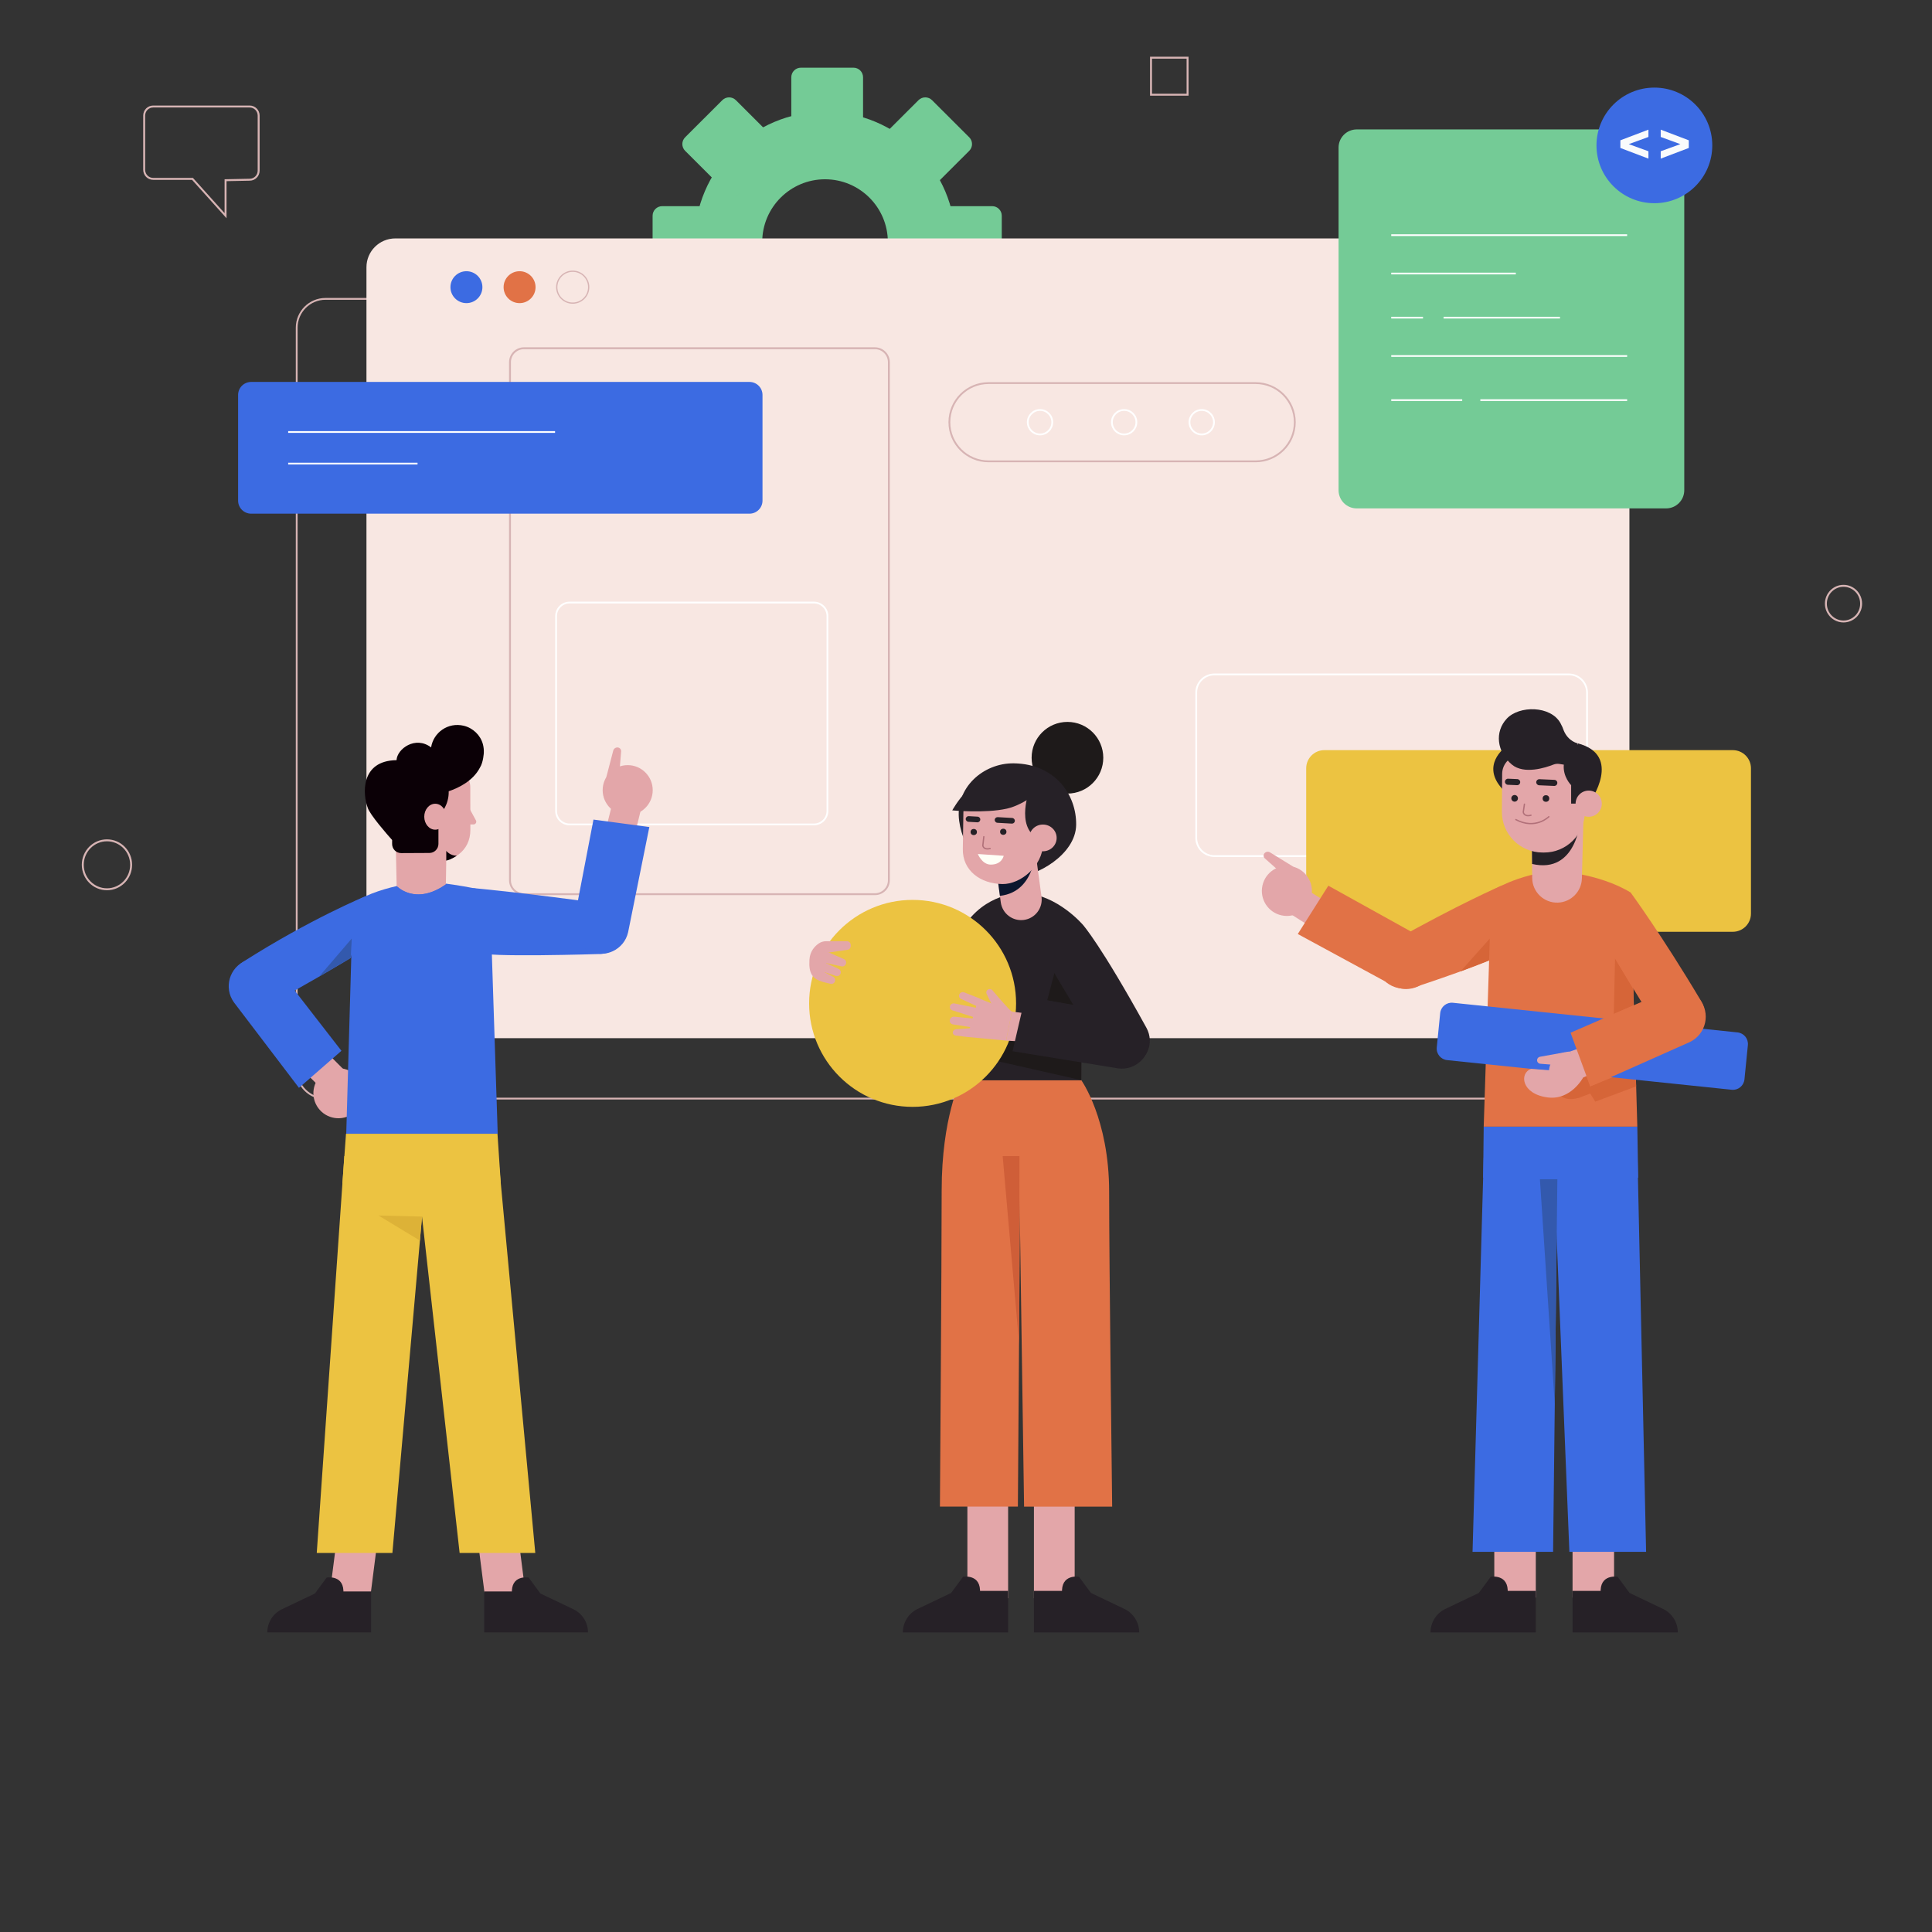 <?xml version="1.0" encoding="UTF-8" standalone="no"?>
<!-- Generator: Adobe Illustrator 16.0.0, SVG Export Plug-In . SVG Version: 6.00 Build 0)  -->

<svg
   xmlns:dc="http://purl.org/dc/elements/1.1/"
   xmlns:cc="http://creativecommons.org/ns#"
   xmlns:rdf="http://www.w3.org/1999/02/22-rdf-syntax-ns#"
   xmlns:svg="http://www.w3.org/2000/svg"
   xmlns="http://www.w3.org/2000/svg"
   xmlns:xlink="http://www.w3.org/1999/xlink"
   xmlns:sodipodi="http://sodipodi.sourceforge.net/DTD/sodipodi-0.dtd"
   xmlns:inkscape="http://www.inkscape.org/namespaces/inkscape"
   version="1.1"
   id="Layer_1"
   x="0px"
   y="0px"
   width="500"
   height="500"
   viewBox="0 0 500 500"
   enable-background="new 0 0 960 560"
   xml:space="preserve"
   sodipodi:docname="quienesomos.svg"
   inkscape:version="0.92.4 (5da689c313, 2019-01-14)"><rect x="0" y="0" width="500" height="500" fill="#333333" stroke="none"/><defs
   id="defs22485" /><sodipodi:namedview
   pagecolor="#ffffff"
   bordercolor="#666666"
   borderopacity="1"
   objecttolerance="10"
   gridtolerance="10"
   guidetolerance="10"
   inkscape:pageopacity="0"
   inkscape:pageshadow="2"
   inkscape:window-width="1366"
   inkscape:window-height="705"
   id="namedview22483"
   showgrid="false"
   inkscape:zoom="0.78956706"
   inkscape:cx="234.85238"
   inkscape:cy="280"
   inkscape:window-x="-8"
   inkscape:window-y="-8"
   inkscape:window-maximized="1"
   inkscape:current-layer="Layer_1" />
<g
   id="g22084"
   transform="matrix(0.6,0,0,0.599,-36.721,11.361)"
   style="stroke-width:1.668">
	<g
   id="g21988"
   style="stroke-width:1.668">
		<path
   d="m 417.069,141.864 c -31.037,0 -56.28,-25.248 -56.28,-56.282 0,-31.036 25.243,-56.283 56.28,-56.283 31.034,0 56.277,25.248 56.277,56.283 0,31.034 -25.243,56.282 -56.277,56.282 z m 0,-83.373 c -14.94,0 -27.095,12.153 -27.095,27.092 0,14.937 12.155,27.091 27.095,27.091 14.938,0 27.089,-12.154 27.089,-27.091 0,-14.939 -12.151,-27.092 -27.089,-27.092 z"
   id="path21962"
   inkscape:connector-curvature="0"
   style="fill:#74cb96;stroke-width:1.668" />
		<g
   id="g21968"
   style="stroke-width:1.668">
			<path
   d="m 433.467,43.896 h -30.95 V 14.414 c 0,-2.284 1.852,-4.137 4.14,-4.137 h 22.674 c 2.284,0 4.136,1.853 4.136,4.137 z"
   id="path21964"
   inkscape:connector-curvature="0"
   style="fill:#74cb96;stroke-width:1.668" />
			<path
   d="m 429.331,160.888 h -22.674 c -2.288,0 -4.14,-1.852 -4.14,-4.138 v -29.481 h 30.95 v 29.481 c 0,2.286 -1.852,4.138 -4.136,4.138 z"
   id="path21966"
   inkscape:connector-curvature="0"
   style="fill:#74cb96;stroke-width:1.668" />
		</g>
		<g
   id="g21974"
   style="stroke-width:1.668">
			<path
   d="m 376.306,70.108 v 30.949 h -29.482 c -2.284,0 -4.136,-1.852 -4.136,-4.138 V 74.244 c 0,-2.284 1.852,-4.136 4.136,-4.136 z"
   id="path21970"
   inkscape:connector-curvature="0"
   style="fill:#74cb96;stroke-width:1.668" />
			<path
   d="m 493.297,74.244 v 22.675 c 0,2.286 -1.852,4.138 -4.136,4.138 H 459.678 V 70.108 h 29.483 c 2.284,0 4.136,1.852 4.136,4.136 z"
   id="path21972"
   inkscape:connector-curvature="0"
   style="fill:#74cb96;stroke-width:1.668" />
		</g>
		<g
   id="g21980"
   style="stroke-width:1.668">
			<path
   d="M 399.459,45.163 377.575,67.049 356.728,46.202 c -1.617,-1.617 -1.617,-4.236 0,-5.852 l 16.031,-16.033 c 1.617,-1.617 4.236,-1.617 5.853,0 z"
   id="path21976"
   inkscape:connector-curvature="0"
   style="fill:#74cb96;stroke-width:1.668" />
			<path
   d="m 479.259,130.814 -16.033,16.033 c -1.618,1.616 -4.237,1.616 -5.851,0 l -20.847,-20.846 21.884,-21.885 20.847,20.847 c 1.614,1.616 1.614,4.236 0,5.851 z"
   id="path21978"
   inkscape:connector-curvature="0"
   style="fill:#74cb96;stroke-width:1.668" />
		</g>
		<g
   id="g21986"
   style="stroke-width:1.668">
			<path
   d="M 458.412,67.048 436.528,45.162 457.375,24.316 c 1.614,-1.617 4.233,-1.617 5.851,0 l 16.033,16.033 c 1.614,1.615 1.614,4.235 0,5.852 z"
   id="path21982"
   inkscape:connector-curvature="0"
   style="fill:#74cb96;stroke-width:1.668" />
			<path
   d="m 372.759,146.848 -16.031,-16.033 c -1.617,-1.615 -1.617,-4.235 0,-5.851 l 20.847,-20.847 21.884,21.885 -20.847,20.846 c -1.617,1.616 -4.236,1.616 -5.853,0 z"
   id="path21984"
   inkscape:connector-curvature="0"
   style="fill:#74cb96;stroke-width:1.668" />
		</g>
	</g>
	<g
   id="g22024"
   style="stroke-width:1.668">
		<g
   id="g21994"
   style="stroke-width:1.668">
			<path
   stroke-miterlimit="10"
   d="M 721.482,455.688 H 201.631 c -6.876,0 -12.451,-5.574 -12.451,-12.449 v -320.63 c 0,-6.876 5.574,-12.451 12.451,-12.451 h 519.852 c 6.878,0 12.452,5.575 12.452,12.451 v 320.629 c 0,6.875 -5.575,12.45 -12.453,12.45 z"
   id="path21990"
   inkscape:connector-curvature="0"
   style="fill:none;stroke:#d7b4b4;stroke-width:0.785;stroke-miterlimit:10" />
			<path
   d="M 751.569,429.576 H 231.718 c -6.877,0 -12.452,-5.575 -12.452,-12.452 V 96.498 c 0,-6.878 5.575,-12.452 12.452,-12.452 h 519.851 c 6.879,0 12.453,5.574 12.453,12.452 v 320.626 c 0,6.877 -5.574,12.452 -12.453,12.452 z"
   id="path21992"
   inkscape:connector-curvature="0"
   style="fill:#f8e7e2;stroke-width:1.668" />
		</g>
		<g
   id="g22022"
   style="stroke-width:1.668">
			<g
   id="g22000"
   style="stroke-width:1.668">
				<path
   stroke-miterlimit="10"
   d="M 438.574,367.371 H 287.206 c -3.331,0 -6.028,-2.698 -6.028,-6.029 V 137.52 c 0,-3.329 2.697,-6.027 6.028,-6.027 h 151.369 c 3.331,0 6.029,2.698 6.029,6.027 v 223.822 c -10e-4,3.331 -2.699,6.029 -6.03,6.029 z"
   id="path21996"
   inkscape:connector-curvature="0"
   style="fill:none;stroke:#d7b4b4;stroke-width:0.811;stroke-miterlimit:10" />
				<path
   stroke-miterlimit="10"
   d="M 412.275,337.232 H 306.899 c -3.224,0 -5.837,-2.613 -5.837,-5.838 v -84.189 c 0,-3.223 2.613,-5.836 5.837,-5.836 h 105.375 c 3.221,0 5.835,2.613 5.835,5.836 v 84.189 c 0.001,3.225 -2.613,5.838 -5.834,5.838 z"
   id="path21998"
   inkscape:connector-curvature="0"
   style="fill:none;stroke:#ffffff;stroke-width:0.767;stroke-miterlimit:10" />
			</g>
			<g
   id="g22008"
   style="stroke-width:1.668">
				<circle
   cx="262.387"
   cy="105.107"
   r="6.892"
   id="circle22002"
   style="fill:#3c6be2;stroke-width:1.668" />
				<circle
   cx="285.312"
   cy="105.107"
   r="6.892"
   id="circle22004"
   style="fill:#e17246;stroke-width:1.668" />
				<path
   stroke-miterlimit="10"
   d="m 315.128,105.107 c 0,3.806 -3.087,6.891 -6.894,6.891 -3.804,0 -6.891,-3.084 -6.891,-6.891 0,-3.807 3.087,-6.892 6.891,-6.892 3.808,0 6.894,3.085 6.894,6.892 z"
   id="path22006"
   inkscape:connector-curvature="0"
   style="fill:none;stroke:#d7b4b4;stroke-width:0.538;stroke-miterlimit:10" />
			</g>
			<path
   stroke-miterlimit="10"
   d="m 745.742,280.273 v 62.786 c 0,4.333 -3.514,7.845 -7.847,7.845 H 585.023 c -4.334,0 -7.847,-3.512 -7.847,-7.845 v -62.786 c 0,-4.335 3.513,-7.85 7.847,-7.85 h 152.872 c 4.334,0 7.847,3.515 7.847,7.85 z"
   id="path22010"
   inkscape:connector-curvature="0"
   style="fill:none;stroke:#ffffff;stroke-width:0.767;stroke-miterlimit:10" />
			<g
   id="g22020"
   style="stroke-width:1.668">
				<path
   stroke-miterlimit="10"
   d="M 602.786,180.36 H 487.61 c -9.338,0 -16.909,-7.569 -16.909,-16.906 v 0 c 0,-9.338 7.57,-16.907 16.909,-16.907 h 115.176 c 9.335,0 16.905,7.569 16.905,16.907 v 0 c 0,9.338 -7.57,16.906 -16.905,16.906 z"
   id="path22012"
   inkscape:connector-curvature="0"
   style="fill:none;stroke:#d7b4b4;stroke-width:0.785;stroke-miterlimit:10" />
				<path
   stroke-miterlimit="10"
   d="m 515.081,163.454 c 0,2.917 -2.362,5.283 -5.283,5.283 -2.917,0 -5.283,-2.366 -5.283,-5.283 0,-2.917 2.366,-5.283 5.283,-5.283 2.921,0 5.283,2.366 5.283,5.283 z"
   id="path22014"
   inkscape:connector-curvature="0"
   style="fill:none;stroke:#ffffff;stroke-width:0.767;stroke-miterlimit:10" />
				<circle
   stroke-miterlimit="10"
   cx="546.077"
   cy="163.454"
   r="5.283"
   id="circle22016"
   style="fill:none;stroke:#ffffff;stroke-width:0.767;stroke-miterlimit:10" />
				<circle
   stroke-miterlimit="10"
   cx="579.539"
   cy="163.454"
   r="5.283"
   id="circle22018"
   style="fill:none;stroke:#ffffff;stroke-width:0.767;stroke-miterlimit:10" />
			</g>
		</g>
	</g>
	<g
   id="g22072"
   style="stroke-width:1.668">
		<g
   id="g22034"
   style="stroke-width:1.668">
			<path
   d="M 384.465,202.967 H 169.533 c -3.108,0 -5.629,-2.521 -5.629,-5.629 v -45.662 c 0,-3.108 2.521,-5.628 5.629,-5.628 h 214.932 c 3.108,0 5.628,2.52 5.628,5.628 v 45.662 c 0,3.108 -2.519,5.629 -5.628,5.629 z"
   id="path22026"
   inkscape:connector-curvature="0"
   style="fill:#3c6be2;stroke-width:1.668" />
			<g
   id="g22032"
   style="stroke-width:1.668">
				
					<line
   stroke-miterlimit="10"
   x1="185.501"
   y1="167.681"
   x2="300.614"
   y2="167.681"
   id="line22028"
   style="fill:none;stroke:#ffffff;stroke-width:0.757;stroke-miterlimit:10" />
				
					<line
   stroke-miterlimit="10"
   x1="185.501"
   y1="181.332"
   x2="241.297"
   y2="181.332"
   id="line22030"
   style="fill:none;stroke:#ffffff;stroke-width:0.757;stroke-miterlimit:10" />
			</g>
		</g>
		<path
   d="m 816.451,312.979 v 62.785 c 0,4.337 -3.513,7.85 -7.846,7.85 H 632.457 c -4.336,0 -7.85,-3.513 -7.85,-7.85 v -62.785 c 0,-4.333 3.514,-7.847 7.85,-7.847 h 176.148 c 4.333,10e-4 7.846,3.514 7.846,7.847 z"
   id="path22036"
   inkscape:connector-curvature="0"
   style="fill:#ecc341;stroke-width:1.668" />
		<g
   id="g22070"
   style="stroke-width:1.668">
			<path
   d="M 779.833,200.692 H 646.414 c -4.334,0 -7.847,-3.514 -7.847,-7.848 V 44.799 c 0,-4.335 3.513,-7.849 7.847,-7.849 h 133.419 c 4.334,0 7.847,3.514 7.847,7.849 v 148.045 c 0,4.334 -3.513,7.848 -7.847,7.848 z"
   id="path22038"
   inkscape:connector-curvature="0"
   style="fill:#74cb96;stroke-width:1.668" />
			<g
   id="g22052"
   style="stroke-width:1.668">
				<circle
   cx="774.789"
   cy="43.855"
   r="24.974"
   id="circle22040"
   style="fill:#3c6be2;stroke-width:1.668" />
				<g
   id="g22050"
   style="stroke-width:1.668">
					<g
   id="g22044"
   style="stroke-width:1.668">
						<path
   d="m 772.225,40.204 -8.472,3.105 8.472,3.079 v 3.182 l -12.109,-4.606 v -3.309 l 12.109,-4.604 z"
   id="path22042"
   inkscape:connector-curvature="0"
   style="fill:#f9fbfc;stroke-width:1.668" />
					</g>
					<g
   id="g22048"
   style="stroke-width:1.668">
						<path
   d="m 777.521,37.05 12.11,4.604 v 3.309 l -12.11,4.606 v -3.182 l 8.473,-3.079 -8.473,-3.105 z"
   id="path22046"
   inkscape:connector-curvature="0"
   style="fill:#f9fbfc;stroke-width:1.668" />
					</g>
				</g>
			</g>
			<g
   id="g22068"
   style="stroke-width:1.668">
				
					<line
   stroke-miterlimit="10"
   x1="661.288"
   y1="82.637"
   x2="763.038"
   y2="82.637"
   id="line22054"
   style="fill:none;stroke:#ffffff;stroke-width:0.743;stroke-miterlimit:10" />
				
					<line
   stroke-miterlimit="10"
   x1="661.288"
   y1="99.212"
   x2="715.018"
   y2="99.212"
   id="line22056"
   style="fill:none;stroke:#ffffff;stroke-width:0.743;stroke-miterlimit:10" />
				
					<line
   stroke-miterlimit="10"
   x1="683.855"
   y1="118.272"
   x2="734.063"
   y2="118.272"
   id="line22058"
   style="fill:none;stroke:#ffffff;stroke-width:0.743;stroke-miterlimit:10" />
				
					<line
   stroke-miterlimit="10"
   x1="661.288"
   y1="134.845"
   x2="763.038"
   y2="134.845"
   id="line22060"
   style="fill:none;stroke:#ffffff;stroke-width:0.743;stroke-miterlimit:10" />
				
					<line
   stroke-miterlimit="10"
   x1="661.288"
   y1="153.906"
   x2="691.898"
   y2="153.906"
   id="line22062"
   style="fill:none;stroke:#ffffff;stroke-width:0.743;stroke-miterlimit:10" />
				
					<line
   stroke-miterlimit="10"
   x1="699.714"
   y1="153.906"
   x2="763.038"
   y2="153.906"
   id="line22064"
   style="fill:none;stroke:#ffffff;stroke-width:0.743;stroke-miterlimit:10" />
				
					<line
   stroke-miterlimit="10"
   x1="661.288"
   y1="118.272"
   x2="674.988"
   y2="118.272"
   id="line22066"
   style="fill:none;stroke:#ffffff;stroke-width:0.743;stroke-miterlimit:10" />
			</g>
		</g>
	</g>
	<g
   id="g22082"
   style="stroke-width:1.668">
		<path
   stroke-miterlimit="10"
   d="m 168.905,27.054 h -41.651 c -2.134,0 -3.862,1.753 -3.862,3.917 v 23.425 c 0,2.162 1.729,3.916 3.862,3.916 h 16.972 l 14.27,15.919 v -15.34 l 10.486,-0.213 c 2.103,-0.042 3.785,-1.783 3.785,-3.916 V 30.971 c 0,-2.163 -1.728,-3.917 -3.862,-3.917 z"
   id="path22074"
   inkscape:connector-curvature="0"
   style="fill:none;stroke:#d7b4b4;stroke-width:0.84;stroke-miterlimit:10" />
		
			<ellipse
   stroke-miterlimit="10"
   cx="107.335"
   cy="354.671"
   rx="10.429"
   ry="10.574"
   id="ellipse22076"
   style="fill:none;stroke:#d7b4b4;stroke-width:0.84;stroke-miterlimit:10" />
		
			<ellipse
   stroke-miterlimit="10"
   cx="856.365"
   cy="241.84"
   rx="7.599"
   ry="7.706"
   id="ellipse22078"
   style="fill:none;stroke:#d7b4b4;stroke-width:0.84;stroke-miterlimit:10" />
		
			<rect
   x="557.671"
   y="5.955"
   stroke-miterlimit="10"
   width="15.773"
   height="15.995"
   id="rect22080"
   style="fill:none;stroke:#d7b4b4;stroke-width:0.84;stroke-miterlimit:10" />
	</g>
</g>
<g
   id="g22228"
   transform="matrix(0.694,0,0,0.694,-78.731,37.726)"
   style="stroke-width:1.441">
	<g
   id="g22136"
   style="stroke-width:1.441">
		<g
   id="g22106"
   style="stroke-width:1.441">
			<g
   id="g22102"
   style="stroke-width:1.441">
				<rect
   x="499.009"
   y="498.439"
   width="15.191"
   height="43.198"
   id="rect22086"
   style="fill:#e3a6a9;stroke-width:1.441" />
				<g
   id="g22100"
   style="stroke-width:1.441">
					<g
   id="g22096"
   style="stroke-width:1.441">
						<defs
   id="defs22089">
							<path
   id="XMLID_5_"
   d="m 499.009,538.893 h 19.632 l 14.345,6.844 c 3.243,1.668 5.283,5.008 5.283,8.654 v 0 h -39.26 z"
   inkscape:connector-curvature="0" />
						</defs>
						<use
   xlink:href="#XMLID_5_"
   overflow="visible"
   id="use22091"
   style="overflow:visible;fill:#262127;stroke-width:1.441"
   x="0"
   y="0"
   width="100%"
   height="100%" />
						<clipPath
   id="XMLID_2_">
							<use
   xlink:href="#XMLID_5_"
   overflow="visible"
   id="use22093"
   style="overflow:visible"
   x="0"
   y="0"
   width="100%"
   height="100%" />
						</clipPath>
					</g>
					<path
   d="m 520.239,539.63 -4.419,-5.985 c 0,0 -6.912,-1.263 -6.311,6.255 z"
   id="path22098"
   inkscape:connector-curvature="0"
   style="fill:#262127;stroke-width:1.441" />
				</g>
			</g>
			<path
   d="m 493.2,361.946 23.454,-13.509 c 0,0 10.402,14.451 10.402,41.666 0,27.214 1.129,117.373 1.129,117.373 H 495.333 L 493.2,361.946"
   id="path22104"
   inkscape:connector-curvature="0"
   style="fill:#e17246;stroke-width:1.441" />
		</g>
		<g
   id="g22132"
   style="stroke-width:1.441">
			<g
   id="g22124"
   style="stroke-width:1.441">
				<rect
   x="474.192"
   y="498.439"
   width="15.188"
   height="43.198"
   id="rect22108"
   style="fill:#e3a6a9;stroke-width:1.441" />
				<g
   id="g22122"
   style="stroke-width:1.441">
					<g
   id="g22118"
   style="stroke-width:1.441">
						<defs
   id="defs22111">
							<path
   id="XMLID_7_"
   d="m 489.38,538.893 h -19.628 l -14.348,6.844 c -3.243,1.668 -5.283,5.008 -5.283,8.654 v 0 h 39.259 z"
   inkscape:connector-curvature="0" />
						</defs>
						<use
   xlink:href="#XMLID_7_"
   overflow="visible"
   id="use22113"
   style="overflow:visible;fill:#262127;stroke-width:1.441"
   x="0"
   y="0"
   width="100%"
   height="100%" />
						<clipPath
   id="XMLID_3_">
							<use
   xlink:href="#XMLID_7_"
   overflow="visible"
   id="use22115"
   style="overflow:visible"
   x="0"
   y="0"
   width="100%"
   height="100%" />
						</clipPath>
					</g>
					<path
   d="m 468.151,539.63 4.418,-5.985 c 0,0 6.915,-1.263 6.311,6.255 z"
   id="path22120"
   inkscape:connector-curvature="0"
   style="fill:#262127;stroke-width:1.441" />
				</g>
			</g>
			<g
   id="g22130"
   style="stroke-width:1.441">
				<path
   d="m 494.062,361.818 -22.354,-13.381 c 0,0 -7.104,13.91 -7.104,41.125 0,27.213 -0.652,117.914 -0.652,117.914 h 29.072 l 1.038,-145.658"
   id="path22126"
   inkscape:connector-curvature="0"
   style="fill:#e17246;stroke-width:1.441" />
				<polygon
   points="487.347,376.761 493.503,446.988 493.61,376.761 "
   id="polygon22128"
   style="fill:#cf5e38;stroke-width:1.441" />
			</g>
		</g>
		<rect
   x="471.708"
   y="348.438"
   width="44.947"
   height="24.821"
   id="rect22134"
   style="fill:#e17246;stroke-width:1.441" />
	</g>
	<g
   id="g22190"
   style="stroke-width:1.441">
		<g
   id="g22144"
   style="stroke-width:1.441">
			<path
   d="m 495.318,278.649 c 0,0 -12.402,-0.779 -21.145,10.65 -7.775,10.165 -2.466,59.138 -2.466,59.138 h 44.947 l 0.647,-57.893 c 10e-4,0.001 -9.411,-11.138 -21.983,-11.895 z"
   id="path22138"
   inkscape:connector-curvature="0"
   style="fill:#262127;stroke-width:1.441" />
			<polygon
   points="506.648,308.439 514.426,320.669 503.961,318.688 "
   id="polygon22140"
   style="fill:#1e1a1a;stroke-width:1.441" />
			<polygon
   points="487.54,329.127 516.544,335.992 516.654,341.816 516.654,348.438 481.869,340.557 "
   id="polygon22142"
   style="fill:#1e1a1a;stroke-width:1.441" />
		</g>
		<g
   id="g22162"
   style="stroke-width:1.441">
			<circle
   cx="453.762"
   cy="319.808"
   r="38.589"
   id="circle22146"
   style="fill:#ecc341;stroke-width:1.441" />
			<g
   id="g22160"
   style="stroke-width:1.441">
				<path
   d="m 421.531,296.626 c -0.99,0 -1.955,0.279 -2.773,0.84 -1.404,0.962 -3.272,2.836 -3.466,6.066 -0.313,5.235 1.153,7.138 5.023,8.288 l 2.617,-15.194 z"
   id="path22148"
   inkscape:connector-curvature="0"
   style="fill:#e3a6a9;stroke-width:1.441" />
				<g
   id="g22158"
   style="stroke-width:1.441">
					<path
   d="m 422.932,296.626 h 6.339 c 0.777,0 1.407,0.63 1.407,1.406 v 0.411 c 0,0.699 -0.514,1.291 -1.206,1.392 l -9.68,1.396 z"
   id="path22150"
   inkscape:connector-curvature="0"
   style="fill:#e3a6a9;stroke-width:1.441" />
					<path
   d="m 420.628,300.004 7.508,3.281 c 0.711,0.31 1.034,1.14 0.727,1.852 l -0.028,0.059 c -0.267,0.618 -0.931,0.957 -1.585,0.815 l -7.85,-1.695 z"
   id="path22152"
   inkscape:connector-curvature="0"
   style="fill:#e3a6a9;stroke-width:1.441" />
					<path
   d="m 420.369,304.287 5.788,2.654 c 0.674,0.308 0.993,1.091 0.727,1.783 l -0.009,0.021 c -0.276,0.724 -1.084,1.088 -1.808,0.814 l -6.706,-2.271 z"
   id="path22154"
   inkscape:connector-curvature="0"
   style="fill:#e3a6a9;stroke-width:1.441" />
					<path
   d="m 420.315,311.82 2.842,0.689 c 0.712,0.172 1.435,-0.229 1.667,-0.921 v 0 c 0.232,-0.692 -0.106,-1.451 -0.78,-1.739 l -5.073,-2.701 z"
   id="path22156"
   inkscape:connector-curvature="0"
   style="fill:#e3a6a9;stroke-width:1.441" />
				</g>
			</g>
		</g>
		<g
   id="g22188"
   style="stroke-width:1.441">
			<path
   d="m 517.302,290.545 c 0,0 6.516,7.234 23.64,38.337 1.526,2.773 1.761,6.101 0.352,8.934 v 0 c -3.181,6.393 -12.084,6.963 -16.054,1.024 -5.537,-8.278 -18.625,-30.128 -18.591,-30.4 0.063,-0.502 10.653,-17.895 10.653,-17.895 z"
   id="path22164"
   inkscape:connector-curvature="0"
   style="fill:#262127;stroke-width:1.441" />
			<g
   id="g22186"
   style="stroke-width:1.441">
				<g
   id="g22182"
   style="stroke-width:1.441">
					<g
   id="g22178"
   style="stroke-width:1.441">
						<path
   d="m 490.784,322.885 -2.166,10.798 -14.444,-1.344 c 0,0 4.148,-14.722 4.252,-14.512 0.1,0.214 12.358,5.058 12.358,5.058 z"
   id="path22166"
   inkscape:connector-curvature="0"
   style="fill:#e3a6a9;stroke-width:1.441" />
						<path
   d="m 490.784,322.885 c -0.684,-0.273 -5.293,-5.646 -7.286,-7.993 -0.482,-0.568 -1.396,-0.559 -1.924,0.019 v 0 c -0.341,0.376 -0.426,0.898 -0.216,1.334 l 3.071,6.327 z"
   id="path22168"
   inkscape:connector-curvature="0"
   style="fill:#e3a6a9;stroke-width:1.441" />
						<path
   d="m 478.426,317.827 -5.405,-2.118 c -0.724,-0.285 -1.58,0.097 -1.855,0.827 v 0 c -0.241,0.63 0.032,1.315 0.643,1.599 l 7.833,3.628 z"
   id="path22170"
   inkscape:connector-curvature="0"
   style="fill:#e3a6a9;stroke-width:1.441" />
						<path
   d="m 477.297,321.421 -7.934,-1.585 c -0.751,-0.153 -1.513,0.325 -1.686,1.063 v 0 c -0.147,0.635 0.204,1.259 0.827,1.473 l 9.316,2.985 z"
   id="path22172"
   inkscape:connector-curvature="0"
   style="fill:#e3a6a9;stroke-width:1.441" />
						<path
   d="m 476.781,325.501 -7.436,-0.729 c -0.831,-0.086 -1.601,0.507 -1.717,1.313 v 0 c -0.107,0.755 0.407,1.436 1.178,1.558 l 8.159,1.294 z"
   id="path22174"
   inkscape:connector-curvature="0"
   style="fill:#e3a6a9;stroke-width:1.441" />
						<path
   d="m 474.174,332.339 -4.425,-0.553 c -0.63,-0.084 -1.063,-0.629 -0.987,-1.247 v 0 c 0.076,-0.588 0.589,-1.055 1.203,-1.09 l 7,-0.514 z"
   id="path22176"
   inkscape:connector-curvature="0"
   style="fill:#e3a6a9;stroke-width:1.441" />
					</g>
					<polygon
   points="501.403,324.197 497.383,334.243 488.618,333.683 490.784,322.885 "
   id="polygon22180"
   style="fill:#e3a6a9;stroke-width:1.441" />
				</g>
				<path
   d="m 533.289,323.74 -37.514,-6.461 -4.729,20.376 39.341,6.393 c 6.603,0.905 12.302,-4.625 11.594,-11.252 v 0 c -0.498,-4.645 -4.07,-8.369 -8.692,-9.056 z"
   id="path22184"
   inkscape:connector-curvature="0"
   style="fill:#262127;stroke-width:1.441" />
			</g>
		</g>
	</g>
	<g
   id="g22226"
   style="stroke-width:1.441">
		<circle
   cx="511.507"
   cy="228.209"
   r="13.362"
   id="circle22192"
   style="fill:#1e1a1a;stroke-width:1.441" />
		<path
   d="m 471.134,251.8 c 1.529,11.128 9.542,20.601 21.057,20.778 7.333,0.114 22.389,-8.088 22.562,-19.312 0.175,-11.226 -7.787,-22.735 -23.201,-22.973 -11.516,-0.176 -22.107,9.246 -20.418,21.507 z"
   id="path22194"
   inkscape:connector-curvature="0"
   style="fill:#262127;stroke-width:1.441" />
		<g
   id="g22202"
   style="stroke-width:1.441">
			<g
   id="g22198"
   style="stroke-width:1.441">
				<path
   d="m 484.558,266.645 2.087,15.473 c 0.564,4.199 4.428,7.141 8.627,6.571 v 0 c 4.188,-0.568 7.129,-4.428 6.563,-8.621 l -2.012,-14.901 c -0.554,-4.089 -3.875,-3.494 -8.071,-2.925 v 0 c -4.196,0.571 -7.748,0.314 -7.194,4.403 z"
   id="path22196"
   inkscape:connector-curvature="0"
   style="fill:#e3a6a9;stroke-width:1.441" />
			</g>
			<path
   d="m 499.761,260.468 c 0,0 0.64,17.691 -13.442,19.249 l -1.381,-10.225 z"
   id="path22200"
   inkscape:connector-curvature="0"
   style="fill:#0c162e;stroke-width:1.441" />
		</g>
		<path
   d="m 487.219,275.315 v 0 c -8.21,-0.127 -14.854,-5.058 -14.728,-13.06 l 0.213,-13.761 c 0.091,-5.905 6.8,-12.025 10.375,-11.969 l 13.114,3.801 c 3.572,0.055 6.454,2.95 6.398,6.433 l -0.21,13.708 c -0.126,8.003 -8.238,14.955 -15.162,14.848 z"
   id="path22204"
   inkscape:connector-curvature="0"
   style="fill:#e3a6a9;stroke-width:1.441" />
		<g
   id="g22218"
   style="stroke-width:1.441">
			
				<ellipse
   transform="matrix(-0.999,0.054,-0.054,-0.999,988.651,485.3)"
   cx="487.735"
   cy="256.076"
   rx="1.183"
   ry="1.152"
   id="ellipse22206"
   style="fill:#262127;stroke-width:1.441" />
			
				<ellipse
   transform="matrix(-0.999,0.055,-0.055,-0.999,967.079,485.246)"
   cx="476.917"
   cy="255.822"
   rx="1.181"
   ry="1.152"
   id="ellipse22208"
   style="fill:#262127;stroke-width:1.441" />
			
				<path
   stroke-miterlimit="10"
   d="m 480.325,257.655 -0.37,3.298 c 0,0 0.172,1.745 2.729,1.116"
   id="path22210"
   inkscape:connector-curvature="0"
   style="fill:none;stroke:#b17079;stroke-width:0.49;stroke-linecap:round;stroke-linejoin:round;stroke-miterlimit:10" />
			<path
   d="m 490.969,252.761 c -0.072,0.009 -0.144,0.013 -0.22,0.009 l -5.346,-0.304 c -0.595,-0.035 -1.05,-0.533 -1.016,-1.116 0.032,-0.581 0.543,-1.023 1.141,-0.992 l 5.347,0.304 c 0.595,0.034 1.049,0.532 1.018,1.115 -0.032,0.511 -0.426,0.913 -0.924,0.984 z"
   id="path22212"
   inkscape:connector-curvature="0"
   style="fill:#262127;stroke-width:1.441" />
			<path
   d="m 478.084,252.278 c -0.072,0.009 -0.144,0.013 -0.219,0.009 l -3.268,-0.187 c -0.596,-0.034 -1.053,-0.533 -1.019,-1.114 0.035,-0.583 0.548,-1.026 1.144,-0.992 l 3.265,0.185 c 0.599,0.035 1.053,0.533 1.019,1.114 -0.029,0.51 -0.423,0.915 -0.922,0.985 z"
   id="path22214"
   inkscape:connector-curvature="0"
   style="fill:#262127;stroke-width:1.441" />
			<path
   d="m 487.735,264.769 -9.639,-0.659 c 0,0 1.561,3.95 4.82,3.95 4.211,0.002 4.819,-3.291 4.819,-3.291 z"
   id="path22216"
   inkscape:connector-curvature="0"
   style="fill:#fffff6;stroke-width:1.441" />
		</g>
		<path
   d="m 497.537,239.622 c 0,0 -5.676,14.265 3.048,18.713 l 10.063,-12.922 z"
   id="path22220"
   inkscape:connector-curvature="0"
   style="fill:#262127;stroke-width:1.441" />
		<path
   d="m 507.482,258.186 c -0.045,2.754 -2.369,4.951 -5.193,4.907 -2.826,-0.043 -5.081,-2.311 -5.037,-5.065 0.04,-2.754 2.365,-4.951 5.191,-4.907 2.826,0.044 5.083,2.311 5.039,5.065 z"
   id="path22222"
   inkscape:connector-curvature="0"
   style="fill:#e3a6a9;stroke-width:1.441" />
		<path
   d="m 503.343,238.894 c 0,0 -7.313,6.703 -14.427,8.296 -8.14,1.824 -20.364,0.648 -20.364,0.648 0,0 8.116,-15.07 19.525,-13.745 11.408,1.325 15.266,4.801 15.266,4.801 z"
   id="path22224"
   inkscape:connector-curvature="0"
   style="fill:#262127;stroke-width:1.441" />
	</g>
</g>
<g
   id="g22342"
   transform="matrix(0.694,0,0,0.694,-78.731,37.726)"
   style="stroke-width:1.441">
	<g
   id="g22266"
   style="stroke-width:1.441">
		<g
   id="g22246"
   style="stroke-width:1.441">
			<g
   id="g22238"
   style="stroke-width:1.441">
				<g
   id="g22234"
   style="stroke-width:1.441">
					<polygon
   points="231.657,334.503 227.534,345.856 233.949,352.227 241.943,344.807 "
   id="polygon22230"
   style="fill:#e3a6a9;stroke-width:1.441" />
					<path
   d="m 234.88,345.289 c -4.432,2.629 -5.891,8.356 -3.258,12.79 2.632,4.432 8.357,5.892 12.791,3.26 4.431,-2.633 5.891,-8.36 3.259,-12.792 -2.633,-4.434 -8.36,-5.89 -12.792,-3.258 z"
   id="path22232"
   inkscape:connector-curvature="0"
   style="fill:#e3a6a9;stroke-width:1.441" />
				</g>
				<path
   d="m 217.328,307.274 23.443,30.222 -15.84,13.812 -24.245,-31.87 c -3.92,-5.43 -1.705,-13.095 4.506,-15.595 h 0.001 c 4.355,-1.755 9.343,-0.342 12.135,3.431 z"
   id="path22236"
   inkscape:connector-curvature="0"
   style="fill:#3c6be2;stroke-width:1.441" />
			</g>
			<g
   id="g22244"
   style="stroke-width:1.441">
				<path
   d="m 249.579,279.928 c 0,0 -20.145,8.263 -45.391,24.322 -2.683,1.707 -4.498,4.521 -4.625,7.698 v 0 c -0.286,7.17 7.281,11.973 13.646,8.661 8.877,-4.618 30.965,-17.544 31.065,-17.802 0.188,-0.472 5.305,-22.879 5.305,-22.879 z"
   id="path22240"
   inkscape:connector-curvature="0"
   style="fill:#3c6be2;stroke-width:1.441" />
				<polygon
   points="232.42,309.85 244.274,302.808 244.616,295.633 "
   id="polygon22242"
   style="fill:#3359ad;stroke-width:1.441" />
			</g>
		</g>
		<path
   d="m 273.046,274.375 c 0,0 -16.081,0.656 -28.026,7.953 l -2.457,86.092 h 56.484 l -2.939,-90.236 c 0,0 -9.532,-2.507 -23.062,-3.809 z"
   id="path22248"
   inkscape:connector-curvature="0"
   style="fill:#3c6be2;stroke-width:1.441" />
		<g
   id="g22264"
   style="stroke-width:1.441">
			<path
   d="m 289.917,276.819 c 0,0 21.486,1.974 49.562,6.017 3.146,0.451 5.879,2.472 7.204,5.364 v 0 c 2.989,6.523 -2.503,12.744 -9.335,13.195 0,0 -44.207,1.403 -44.958,-0.593 -0.18,-0.476 -2.473,-23.983 -2.473,-23.983 z"
   id="path22250"
   inkscape:connector-curvature="0"
   style="fill:#3c6be2;stroke-width:1.441" />
			<g
   id="g22262"
   style="stroke-width:1.441">
				<g
   id="g22258"
   style="stroke-width:1.441">
					<polygon
   points="338.419,258.714 350.273,256.405 352.432,247.626 341.954,244.593 "
   id="polygon22252"
   style="fill:#e3a6a9;stroke-width:1.441" />
					<circle
   cx="347.517"
   cy="240.301"
   r="9.334"
   id="circle22254"
   style="fill:#e3a6a9;stroke-width:1.441" />
					<path
   d="m 339.541,235.45 2.554,-9.776 c 0.16,-0.838 0.98,-1.421 1.811,-1.284 v 0 c 0.718,0.119 1.212,0.746 1.166,1.478 l -0.886,10.867 z"
   id="path22256"
   inkscape:connector-curvature="0"
   style="fill:#e3a6a9;stroke-width:1.441" />
				</g>
				<path
   d="m 327.546,288.836 7.21,-37.562 20.834,2.773 -7.921,39.254 c -1.488,6.526 -8.708,9.926 -14.686,6.915 v 0 c -4.193,-2.111 -6.427,-6.789 -5.437,-11.38 z"
   id="path22260"
   inkscape:connector-curvature="0"
   style="fill:#3c6be2;stroke-width:1.441" />
			</g>
		</g>
	</g>
	<g
   id="g22318"
   style="stroke-width:1.441">
		<polygon
   points="298.959,368.42 242.472,368.42 241.132,387.032 300.178,386.7 "
   id="polygon22268"
   style="fill:#ecc341;stroke-width:1.441" />
		<g
   id="g22290"
   style="stroke-width:1.441">
			<g
   id="g22286"
   style="stroke-width:1.441">
				<polygon
   points="307,520.944 309.632,541.575 294.372,541.575 291.737,520.944 "
   id="polygon22270"
   style="fill:#e3a6a9;stroke-width:1.441" />
				<g
   id="g22284"
   style="stroke-width:1.441">
					<g
   id="g22280"
   style="stroke-width:1.441">
						<defs
   id="defs22273">
							<path
   id="XMLID_10_"
   d="m 294.008,539.113 h 19.356 l 14.147,6.743 c 3.196,1.645 5.208,4.94 5.208,8.534 v 0 h -38.711 z"
   inkscape:connector-curvature="0" />
						</defs>
						<use
   xlink:href="#XMLID_10_"
   overflow="visible"
   id="use22275"
   style="overflow:visible;fill:#262127;stroke-width:1.441"
   x="0"
   y="0"
   width="100%"
   height="100%" />
						<clipPath
   id="XMLID_4_">
							<use
   xlink:href="#XMLID_10_"
   overflow="visible"
   id="use22277"
   style="overflow:visible"
   x="0"
   y="0"
   width="100%"
   height="100%" />
						</clipPath>
					</g>
					<path
   d="m 314.94,539.837 -4.355,-5.903 c 0,0 -6.819,-1.245 -6.223,6.166 z"
   id="path22282"
   inkscape:connector-curvature="0"
   style="fill:#262127;stroke-width:1.441" />
				</g>
			</g>
			<polygon
   points="284.843,524.759 313.057,524.759 299.251,376.761 268.283,376.761 "
   id="polygon22288"
   style="fill:#ecc341;stroke-width:1.441" />
		</g>
		<g
   id="g22316"
   style="stroke-width:1.441">
			<g
   id="g22308"
   style="stroke-width:1.441">
				<polygon
   points="238.844,520.944 236.212,541.575 251.475,541.575 254.107,520.944 "
   id="polygon22292"
   style="fill:#e3a6a9;stroke-width:1.441" />
				<g
   id="g22306"
   style="stroke-width:1.441">
					<g
   id="g22302"
   style="stroke-width:1.441">
						<defs
   id="defs22295">
							<path
   id="XMLID_9_"
   d="m 251.838,539.113 h -19.357 l -14.146,6.743 c -3.199,1.645 -5.211,4.94 -5.211,8.534 v 0 h 38.714 z"
   inkscape:connector-curvature="0" />
						</defs>
						<use
   xlink:href="#XMLID_9_"
   overflow="visible"
   id="use22297"
   style="overflow:visible;fill:#262127;stroke-width:1.441"
   x="0"
   y="0"
   width="100%"
   height="100%" />
						<clipPath
   id="XMLID_11_">
							<use
   xlink:href="#XMLID_9_"
   overflow="visible"
   id="use22299"
   style="overflow:visible"
   x="0"
   y="0"
   width="100%"
   height="100%" />
						</clipPath>
					</g>
					<path
   d="m 230.904,539.837 4.357,-5.903 c 0,0 6.817,-1.245 6.222,6.166 z"
   id="path22304"
   inkscape:connector-curvature="0"
   style="fill:#262127;stroke-width:1.441" />
				</g>
			</g>
			<g
   id="g22314"
   style="stroke-width:1.441">
				<polygon
   points="241.846,376.761 272.814,376.761 259.775,524.759 231.565,524.759 "
   id="polygon22310"
   style="fill:#ecc341;stroke-width:1.441" />
				<polygon
   points="270.038,408.266 270.806,399.313 254.593,398.912 "
   id="polygon22312"
   style="fill:#ddb237;stroke-width:1.441" />
			</g>
		</g>
	</g>
	<g
   id="g22340"
   style="stroke-width:1.441">
		<path
   d="m 260.788,248.52 0.567,27.211 c 0.101,4.83 3.927,8.752 8.752,8.976 v 0 c 5.173,0.24 9.522,-3.846 9.604,-9.023 l 0.366,-22.85 z"
   id="path22320"
   inkscape:connector-curvature="0"
   style="fill:#e3a6a9;stroke-width:1.441" />
		<g
   id="g22330"
   style="stroke-width:1.441">
			<g
   id="g22326"
   style="stroke-width:1.441">
				<path
   d="m 273.838,267.403 -0.561,0.002 c -8.307,0.017 -13.624,-9.432 -13.643,-17.518 l -1.467,-13.623 c -0.006,-2.091 1.736,-3.793 3.886,-3.798 l 19.797,-0.042 c 3.839,-0.01 6.959,3.016 6.969,6.752 l 0.029,15.904 c 0.019,8.087 -6.702,12.306 -15.01,12.323 z"
   id="path22322"
   inkscape:connector-curvature="0"
   style="fill:#e3a6a9;stroke-width:1.441" />
				<path
   d="m 288.331,246.807 2.594,4.755 c 0.376,0.687 -0.123,1.521 -0.903,1.521 h -2.619 z"
   id="path22324"
   inkscape:connector-curvature="0"
   style="fill:#e3a6a9;stroke-width:1.441" />
			</g>
			<path
   d="m 279.864,266.556 v -3.618 c 0,0 1.36,1.808 3.933,1.803 -0.001,0 -2.137,1.489 -3.933,1.815 z"
   id="path22328"
   inkscape:connector-curvature="0"
   style="fill:#0b0006;stroke-width:1.441" />
		</g>
		<path
   d="m 261.367,276.066 c 0,0 6.94,7.418 18.347,-0.638 l 2.115,9.288 -22.533,0.461 z"
   id="path22332"
   inkscape:connector-curvature="0"
   style="fill:#3c6be2;stroke-width:1.441" />
		<path
   d="m 261.367,276.066 c 0,0 6.94,7.418 18.347,-0.638 l 2.115,9.288 -22.533,0.461 z"
   id="path22334"
   inkscape:connector-curvature="0"
   style="fill:#3c6be2;stroke-width:1.441" />
		<path
   d="m 293.861,226.347 c 0.047,-1.023 -0.05,-2.088 -0.338,-3.179 -0.903,-3.392 -3.726,-6.071 -7.138,-6.888 -5.891,-1.412 -11.315,2.53 -12.18,8.074 -5.828,-4.443 -12.69,0.522 -12.888,4.757 -13.612,0.179 -12.603,12.9 -10.764,17.684 l -0.006,0.001 c 0.743,2.582 7.448,10.216 9.125,12.096 v 1.494 c 0,1.876 1.525,3.394 3.399,3.385 l 10.507,-0.052 c 1.861,-0.009 3.365,-1.521 3.365,-3.384 v -13.069 l 0.805,1.733 c 0.257,-0.172 3.14,-3.276 3.024,-8.294 3.819,-1.294 9.097,-3.889 11.653,-8.827 1.285,-2.029 1.438,-5.522 1.441,-5.53 z"
   id="path22336"
   inkscape:connector-curvature="0"
   style="fill:#0b0006;stroke-width:1.441" />
		
			<ellipse
   transform="matrix(1,-0.002,0.002,1,-0.522,0.576)"
   cx="275.769"
   cy="250.177"
   rx="4.092"
   ry="4.837"
   id="ellipse22338"
   style="fill:#e3a6a9;stroke-width:1.441" />
	</g>
</g>
<g
   id="g22480"
   transform="matrix(0.694,0,0,0.694,-78.731,37.726)"
   style="stroke-width:1.441">
	<g
   id="g22394"
   style="stroke-width:1.441">
		<polygon
   points="666.731,365.782 724.017,365.782 724.327,384.799 666.523,384.799 "
   id="polygon22344"
   style="fill:#3c6be2;stroke-width:1.441" />
		<g
   id="g22366"
   style="stroke-width:1.441">
			<g
   id="g22362"
   style="stroke-width:1.441">
				<rect
   x="699.867"
   y="520.469"
   width="15.479"
   height="20.925"
   id="rect22346"
   style="fill:#e3a6a9;stroke-width:1.441" />
				<g
   id="g22360"
   style="stroke-width:1.441">
					<g
   id="g22356"
   style="stroke-width:1.441">
						<defs
   id="defs22349">
							<path
   id="XMLID_8_"
   d="m 699.867,538.893 h 19.632 l 14.345,6.844 c 3.246,1.668 5.283,5.008 5.283,8.654 v 0 h -39.26 z"
   inkscape:connector-curvature="0" />
						</defs>
						<use
   xlink:href="#XMLID_8_"
   overflow="visible"
   id="use22351"
   style="overflow:visible;fill:#262127;stroke-width:1.441"
   x="0"
   y="0"
   width="100%"
   height="100%" />
						<clipPath
   id="XMLID_12_">
							<use
   xlink:href="#XMLID_8_"
   overflow="visible"
   id="use22353"
   style="overflow:visible"
   x="0"
   y="0"
   width="100%"
   height="100%" />
						</clipPath>
					</g>
					<path
   d="m 721.097,539.63 -4.418,-5.985 c 0,0 -6.916,-1.263 -6.311,6.255 z"
   id="path22358"
   inkscape:connector-curvature="0"
   style="fill:#262127;stroke-width:1.441" />
				</g>
			</g>
			<polygon
   points="698.683,524.338 727.294,524.338 724.017,374.242 692.607,374.242 "
   id="polygon22364"
   style="fill:#3c6be2;stroke-width:1.441" />
		</g>
		<g
   id="g22392"
   style="stroke-width:1.441">
			<g
   id="g22384"
   style="stroke-width:1.441">
				<rect
   x="670.68"
   y="520.469"
   width="15.479"
   height="20.925"
   id="rect22368"
   style="fill:#e3a6a9;stroke-width:1.441" />
				<g
   id="g22382"
   style="stroke-width:1.441">
					<g
   id="g22378"
   style="stroke-width:1.441">
						<defs
   id="defs22371">
							<path
   id="XMLID_6_"
   d="m 686.158,538.893 h -19.63 l -14.347,6.844 c -3.242,1.668 -5.282,5.008 -5.282,8.654 v 0 h 39.259 z"
   inkscape:connector-curvature="0" />
						</defs>
						<use
   xlink:href="#XMLID_6_"
   overflow="visible"
   id="use22373"
   style="overflow:visible;fill:#262127;stroke-width:1.441"
   x="0"
   y="0"
   width="100%"
   height="100%" />
						<clipPath
   id="XMLID_13_">
							<use
   xlink:href="#XMLID_6_"
   overflow="visible"
   id="use22375"
   style="overflow:visible"
   x="0"
   y="0"
   width="100%"
   height="100%" />
						</clipPath>
					</g>
					<path
   d="m 664.93,539.63 4.418,-5.985 c 0,0 6.915,-1.263 6.311,6.255 z"
   id="path22380"
   inkscape:connector-curvature="0"
   style="fill:#262127;stroke-width:1.441" />
				</g>
			</g>
			<g
   id="g22390"
   style="stroke-width:1.441">
				<polygon
   points="694.265,379.863 666.731,377.491 662.573,524.338 692.607,524.338 "
   id="polygon22386"
   style="fill:#3c6be2;stroke-width:1.441" />
				<polygon
   points="693.24,469.361 694.202,385.394 687.691,385.394 "
   id="polygon22388"
   style="fill:#3359ad;stroke-width:1.441" />
			</g>
		</g>
	</g>
	<g
   id="g22444"
   style="stroke-width:1.441">
		<g
   id="g22402"
   style="stroke-width:1.441">
			<path
   d="m 693.099,270.404 c 0,0 16.31,0.666 28.428,8.065 l 2.49,87.313 h -57.285 l 2.863,-87.89 c 0,10e-4 9.786,-6.168 23.504,-7.488 z"
   id="path22396"
   inkscape:connector-curvature="0"
   style="fill:#e17246;stroke-width:1.441" />
			<polygon
   points="722.55,314.459 722.55,320.581 715.243,323.752 715.71,303.053 "
   id="polygon22398"
   style="fill:#d66538;stroke-width:1.441" />
			<path
   d="m 723.225,343.892 -16.758,6.868 -2.219,-6.035 -9.983,0.611 -5.148,0.432 -2.484,4.635 c 0,0 0.223,2.596 4.314,1.727 4.096,-0.868 3.3,5.058 11.359,2.89 l 4.154,-1.589 1.878,3.033 15.25,-5.703 z"
   id="path22400"
   inkscape:connector-curvature="0"
   style="fill:#d66538;stroke-width:1.441" />
		</g>
		<g
   id="g22422"
   style="stroke-width:1.441">
			<g
   id="g22414"
   style="stroke-width:1.441">
				<g
   id="g22410"
   style="stroke-width:1.441">
					<polygon
   points="608.506,282.284 602.476,291.415 594.85,286.562 600.323,277.127 "
   id="polygon22404"
   style="fill:#e3a6a9;stroke-width:1.441" />
					<path
   d="m 602.217,280.749 c -1.592,4.903 -6.856,7.592 -11.761,6 -4.9,-1.588 -7.589,-6.852 -5.997,-11.756 1.588,-4.904 6.853,-7.589 11.757,-6 4.903,1.59 7.589,6.854 6.001,11.756 z"
   id="path22406"
   inkscape:connector-curvature="0"
   style="fill:#e3a6a9;stroke-width:1.441" />
					<path
   d="m 595.745,268.854 -8.604,-5.3 c -0.693,-0.495 -1.689,-0.347 -2.194,0.325 v 0 c -0.438,0.583 -0.363,1.377 0.18,1.874 l 8.152,7.24 z"
   id="path22408"
   inkscape:connector-curvature="0"
   style="fill:#e3a6a9;stroke-width:1.441" />
				</g>
				<path
   d="m 642.717,294.746 -33.918,-18.821 -11.396,18.015 35.699,19.368 c 6.048,3.087 13.386,-0.319 14.931,-6.932 v 0 c 1.085,-4.636 -1.099,-9.417 -5.316,-11.63 z"
   id="path22412"
   inkscape:connector-curvature="0"
   style="fill:#e17246;stroke-width:1.441" />
			</g>
			<g
   id="g22420"
   style="stroke-width:1.441">
				<path
   d="m 673.073,276.036 c 0,0 -15.837,6.853 -40.892,20.988 -2.808,1.582 -4.65,4.496 -4.838,7.717 v 0 c -0.43,7.265 7.047,11.127 13.668,9.044 0,0 33.155,-10.883 33.134,-13.045 -0.006,-0.513 -1.072,-24.704 -1.072,-24.704 z"
   id="path22416"
   inkscape:connector-curvature="0"
   style="fill:#e17246;stroke-width:1.441" />
				<polygon
   points="658.07,307.896 668.749,303.786 668.981,295.66 "
   id="polygon22418"
   style="fill:#d66538;stroke-width:1.441" />
			</g>
		</g>
		<g
   id="g22442"
   style="stroke-width:1.441">
			<path
   d="M 759.24,352.022 653.097,340.97 c -2.372,-0.237 -4.105,-2.354 -3.87,-4.728 l 1.278,-12.792 c 0.238,-2.375 2.356,-4.107 4.729,-3.869 l 106.143,11.051 c 2.376,0.239 4.104,2.354 3.87,4.729 l -1.278,12.791 c -0.239,2.375 -2.353,4.109 -4.729,3.87 z"
   id="path22424"
   inkscape:connector-curvature="0"
   style="fill:#3c6be2;stroke-width:1.441" />
			<g
   id="g22440"
   style="stroke-width:1.441">
				<path
   d="m 721.526,278.469 c 0,0 11.628,15.835 26.333,40.561 1.648,2.77 1.796,6.214 0.36,9.1 v 0 c -3.243,6.514 -12.314,7.095 -16.359,1.047 -5.64,-8.435 -18.979,-30.701 -18.945,-30.98 0.065,-0.511 8.611,-19.728 8.611,-19.728 z"
   id="path22426"
   inkscape:connector-curvature="0"
   style="fill:#e17246;stroke-width:1.441" />
				<g
   id="g22438"
   style="stroke-width:1.441">
					<g
   id="g22434"
   style="stroke-width:1.441">
						<path
   d="m 703.73,347.602 c 0,0 -4.518,8.363 -13.082,7.288 -9.886,-1.241 -10.732,-9.074 -6.229,-10.656 l 6.678,0.498 c 0,0 0.126,-4.324 4.277,-6.167 0.956,-0.427 2.13,-0.721 3.565,-0.8 z"
   id="path22428"
   inkscape:connector-curvature="0"
   style="fill:#e3a6a9;stroke-width:1.441" />
						<polygon
   points="698.939,337.765 702.54,348.077 712.69,343.312 707.742,334.601 "
   id="polygon22430"
   style="fill:#e3a6a9;stroke-width:1.441" />
						<path
   d="m 696.885,338.057 -9.216,1.667 c -0.604,0.132 -1.037,0.668 -1.037,1.284 v 0 c 0,0.684 0.52,1.251 1.196,1.313 l 8.913,0.746 z"
   id="path22432"
   inkscape:connector-curvature="0"
   style="fill:#e3a6a9;stroke-width:1.441" />
					</g>
					<path
   d="m 734.702,315.308 -35.586,15.442 7.351,20.01 37.103,-16.52 c 6.133,-2.914 7.899,-10.813 3.598,-16.065 v 0 c -3.018,-3.682 -8.145,-4.86 -12.466,-2.867 z"
   id="path22436"
   inkscape:connector-curvature="0"
   style="fill:#e17246;stroke-width:1.441" />
				</g>
			</g>
		</g>
	</g>
	<g
   id="g22478"
   style="stroke-width:1.441">
		<g
   id="g22450"
   style="stroke-width:1.441">
			<path
   d="m 704.063,245.753 -0.715,27.468 c -0.128,4.875 -4.011,8.813 -8.883,9.014 v 0 c -5.224,0.216 -9.592,-3.929 -9.649,-9.16 l -0.246,-23.067 z"
   id="path22446"
   inkscape:connector-curvature="0"
   style="fill:#e3a6a9;stroke-width:1.441" />
			<path
   d="m 702.819,251.104 c 0,0 -1.209,20.611 -18.04,16.712 l -0.091,-8.301 z"
   id="path22448"
   inkscape:connector-curvature="0"
   style="fill:#262127;stroke-width:1.441" />
		</g>
		<g
   id="g22476"
   style="stroke-width:1.441">
			<path
   d="m 674.652,224.433 c 0,0 -9,6.524 -1.081,15.29 7.921,8.764 6.774,-15.29 6.774,-15.29 z"
   id="path22452"
   inkscape:connector-curvature="0"
   style="fill:#262127;stroke-width:1.441" />
			<path
   d="m 706.473,244.512 c 0,0 12.228,-17.28 -4.679,-21.667 l 1.223,22.614 z"
   id="path22454"
   inkscape:connector-curvature="0"
   style="fill:#262127;stroke-width:1.441" />
			<path
   d="m 688.581,263.552 0.566,0.004 c 8.39,0.063 15.235,-6.685 15.298,-15.071 l 0.125,-17.145 c 0.02,-2.172 -1.729,-3.943 -3.901,-3.959 l -19.984,-0.148 c -3.877,-0.028 -7.042,3.091 -7.073,6.969 l -0.103,14.055 c -0.063,8.385 6.686,15.234 15.072,15.295 z"
   id="path22456"
   inkscape:connector-curvature="0"
   style="fill:#e3a6a9;stroke-width:1.441" />
			<g
   id="g22470"
   style="stroke-width:1.441">
				<circle
   cx="689.943"
   cy="243.412"
   r="1.237"
   id="circle22458"
   style="fill:#262127;stroke-width:1.441" />
				<path
   d="m 677.027,243.432 c 0.051,0.684 0.644,1.197 1.322,1.15 0.684,-0.048 1.197,-0.639 1.15,-1.323 -0.047,-0.683 -0.639,-1.197 -1.322,-1.149 -0.683,0.049 -1.197,0.641 -1.15,1.322 z"
   id="path22460"
   inkscape:connector-curvature="0"
   style="fill:#262127;stroke-width:1.441" />
				
					<path
   stroke-miterlimit="10"
   d="m 681.922,245.522 -0.43,2.964 c 0,0 0.205,1.874 2.874,1.158"
   id="path22462"
   inkscape:connector-curvature="0"
   style="fill:none;stroke:#b17079;stroke-width:0.49;stroke-linecap:round;stroke-linejoin:round;stroke-miterlimit:10" />
				<path
   d="m 693.24,238.71 c -0.074,0.013 -0.15,0.016 -0.229,0.015 l -5.606,-0.248 c -0.627,-0.028 -1.109,-0.558 -1.084,-1.184 0.028,-0.625 0.556,-1.107 1.185,-1.083 l 5.605,0.247 c 0.624,0.028 1.109,0.557 1.081,1.183 -0.021,0.547 -0.431,0.987 -0.952,1.07 z"
   id="path22464"
   inkscape:connector-curvature="0"
   style="fill:#262127;stroke-width:1.441" />
				<path
   d="m 679.394,238.43 c -0.075,0.011 -0.154,0.016 -0.229,0.013 l -3.427,-0.15 c -0.628,-0.028 -1.113,-0.558 -1.085,-1.183 0.028,-0.626 0.558,-1.11 1.182,-1.084 l 3.429,0.15 c 0.626,0.028 1.111,0.558 1.083,1.183 -0.027,0.547 -0.434,0.988 -0.953,1.071 z"
   id="path22466"
   inkscape:connector-curvature="0"
   style="fill:#262127;stroke-width:1.441" />
				
					<path
   stroke-miterlimit="10"
   d="m 691.019,250.202 c 0,0 -4.932,4.975 -12.296,1.08"
   id="path22468"
   inkscape:connector-curvature="0"
   style="fill:none;stroke:#b17079;stroke-width:0.49;stroke-linecap:round;stroke-linejoin:round;stroke-miterlimit:10" />
			</g>
			<path
   d="m 701.588,223.261 0.206,-0.415 c 0,0 -3.484,-0.672 -5.186,-4.724 -0.278,-0.845 -0.674,-1.778 -1.26,-2.833 -3.615,-6.532 -15.332,-6.632 -19.991,-1.682 -4.659,4.951 -3.704,12.47 1.873,17.143 4.541,3.805 12.638,1.139 15.492,0.016 0.702,-0.275 1.461,-0.363 2.207,-0.246 l 1.676,0.267 c -0.436,4.502 2.729,7.656 2.729,7.656 v 6.863 h 1.667 l 3.71,-1.96 3.067,-12.799 c 10e-4,0 -2.381,-8.195 -6.19,-7.286 z"
   id="path22472"
   inkscape:connector-curvature="0"
   style="fill:#262127;stroke-width:1.441" />
			<circle
   cx="705.886"
   cy="245.343"
   r="4.884"
   id="circle22474"
   style="fill:#e3a6a9;stroke-width:1.441" />
		</g>
	</g>
</g>
</svg>